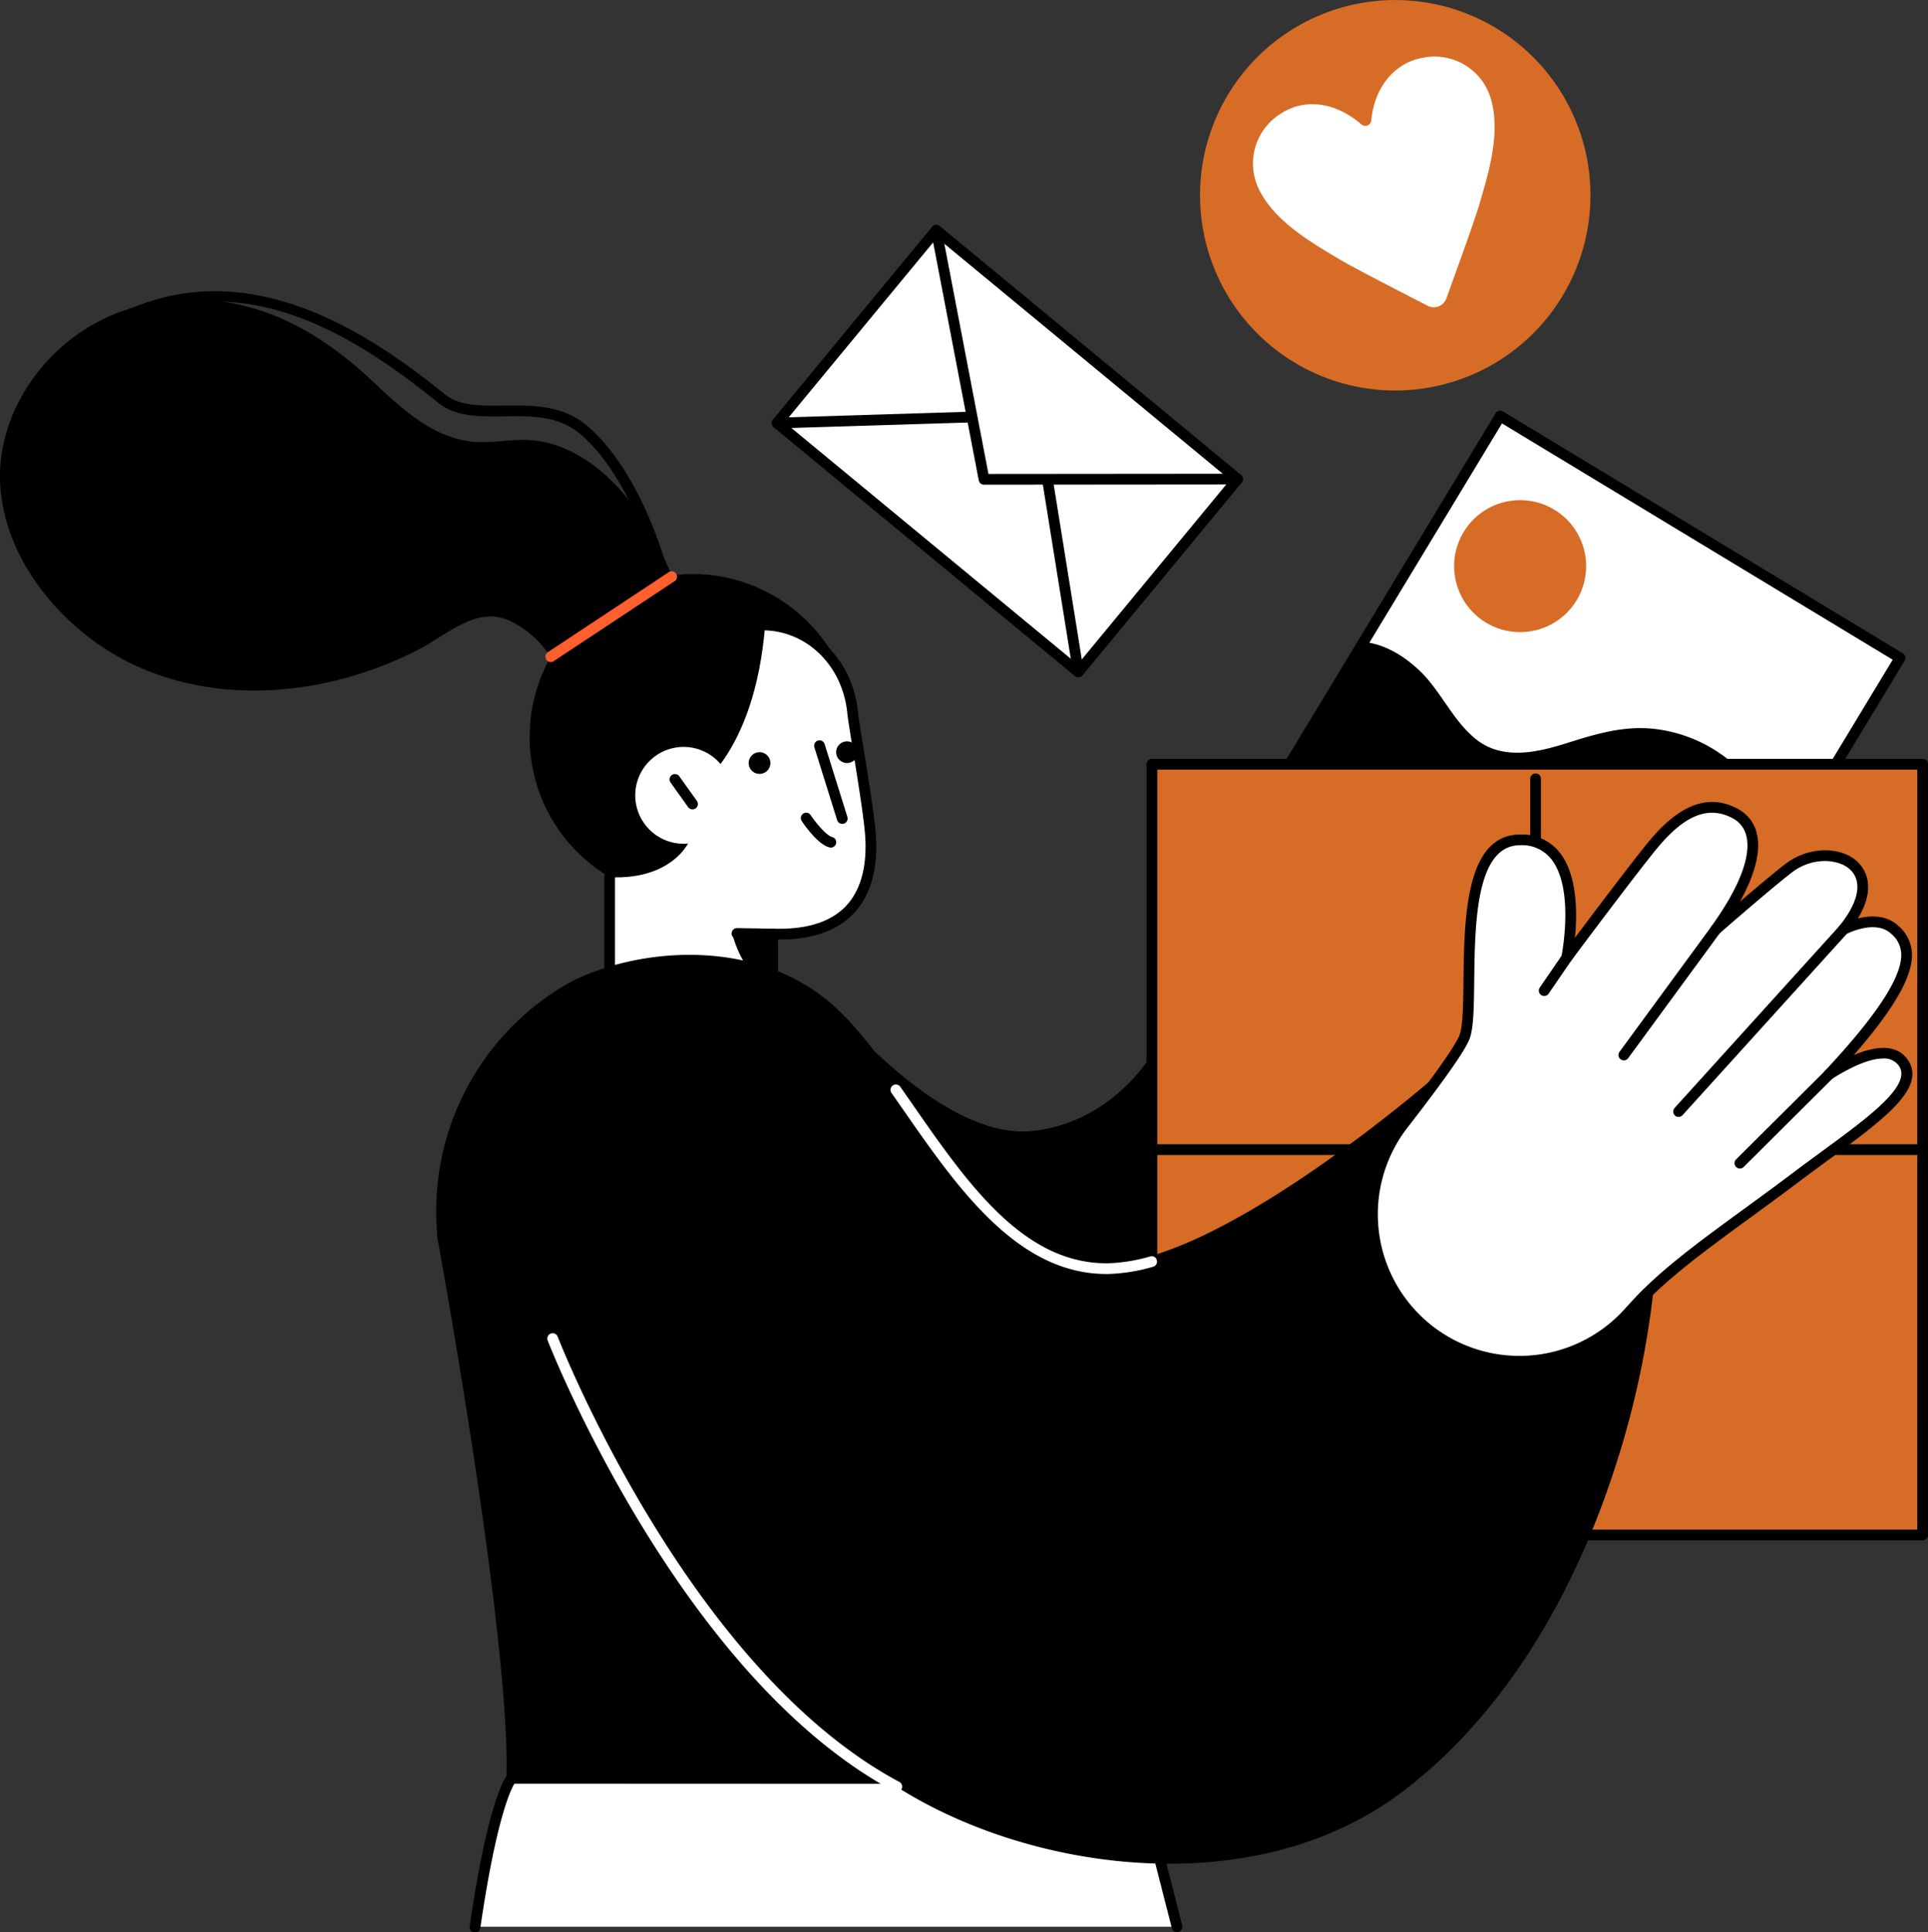 <svg xmlns="http://www.w3.org/2000/svg" width="502.002" height="503.041" viewBox="0 0 502.002 503.041">
  <rect x="0" y="0" width="502.002" height="503.041" fill="#333333" stroke="none"/>
  <g id="illus3" transform="translate(0 0.001)">
    <ellipse id="Ellipse_16" data-name="Ellipse 16" cx="42.412" cy="42.412" rx="42.412" ry="42.412" transform="translate(145.26 240.537) rotate(-99.239)"/>
    <path id="Tracé_418" data-name="Tracé 418" d="M2800.357,325.106l163.352.006,9.882,38.68h-182.77C2795.782,329.779,2800.357,325.106,2800.357,325.106Z" transform="translate(-2667.124 137.85)" fill="#fff"/>
    <path id="Tracé_419" data-name="Tracé 419" d="M2903.314,227.639s-9.982,23.677-35.392,26.7-55.074-34.538-55.074-34.538l-23.578,79.865,118.8,26.025Z" transform="translate(-2598.629 41.48)"/>
    <path id="Tracé_420" data-name="Tracé 420" d="M2908.735,327.754a1.395,1.395,0,0,0,1.395-1.465l-4.751-98.051a1.4,1.4,0,0,0-2.684-.475c-.1.23-10,22.97-34.27,25.856-24.328,2.894-53.52-33.649-53.813-34.017a1.4,1.4,0,0,0-2.436.469L2788.6,299.939a1.4,1.4,0,0,0,1.042,1.76l118.8,26.023A1.324,1.324,0,0,0,2908.735,327.754Zm-5.906-94.376,4.422,91.224L2791.7,299.289l22.407-75.9c6.429,7.6,29.683,33.186,51.5,33.189a26.589,26.589,0,0,0,3.148-.186C2887.7,254.14,2898.4,240.6,2902.829,233.378Z" transform="translate(-2599.297 40.813)"/>
    <g id="Groupe_105" data-name="Groupe 105" transform="translate(326.24 106.926)">
      <rect id="Rectangle_21" data-name="Rectangle 21" width="121.678" height="121.678" transform="translate(105.514 168.485) rotate(-148.834)" fill="#fff"/>
      <path id="Tracé_421" data-name="Tracé 421" d="M2737.684,159.656a17.183,17.183,0,1,0,23.6-5.811A17.185,17.185,0,0,0,2737.684,159.656Z" transform="translate(-2682.825 -128.075)" fill="#d66c25"/>
      <path id="Tracé_422" data-name="Tracé 422" d="M2736.477,170.632c5.518.6,10.488,3.618,14.517,7.442,5.7,5.4,8.8,13.337,15.021,18.117,6.854,5.267,15.781,3.2,23.334.812,7.927-2.5,15.44-4.786,23.834-3.587a37.77,37.77,0,0,1,19.058,8.528,35.63,35.63,0,0,1,12.23,25.251l-31.288,51.73-104.117-62.972Z" transform="translate(-2707.668 -110.441)"/>
      <path id="Tracé_423" data-name="Tracé 423" d="M2797.307,309.086a1.4,1.4,0,0,0,1.195-.674l62.972-104.117a1.4,1.4,0,0,0-.473-1.919L2756.886,139.4a1.4,1.4,0,0,0-1.919.473L2692,243.994a1.394,1.394,0,0,0,.471,1.917l104.117,62.974A1.405,1.405,0,0,0,2797.307,309.086Zm61.053-105.042-61.526,101.726-101.727-61.528,61.528-101.725Z" transform="translate(-2691.792 -139.203)"/>
    </g>
    <g id="Groupe_110" data-name="Groupe 110" transform="translate(200.912 58.525)">
      <rect id="Rectangle_22" data-name="Rectangle 22" width="101.777" height="65.13" transform="matrix(-0.771, -0.637, 0.637, -0.771, 79.871, 116.426)" fill="#fff"/>
      <path id="Tracé_426" data-name="Tracé 426" d="M2861.719,231.752a1.4,1.4,0,0,0,1.078-.508l41.474-50.217a1.4,1.4,0,0,0-.188-1.967l-78.475-64.81a1.395,1.395,0,0,0-1.966.188l-41.474,50.217a1.4,1.4,0,0,0,.188,1.967l78.475,64.81A1.387,1.387,0,0,0,2861.719,231.752Zm39.507-51.427-39.693,48.064-76.32-63.031,39.695-48.064Z" transform="translate(-2781.848 -113.929)"/>
      <g id="Groupe_108" data-name="Groupe 108" transform="translate(41.473)">
        <path id="Tracé_427" data-name="Tracé 427" d="M2795.673,181.592l66.048-.056a1.4,1.4,0,0,0,0-2.794l-64.891.056-12.211-63.732a1.4,1.4,0,0,0-2.745.527l12.429,64.866A1.4,1.4,0,0,0,2795.673,181.592Z" transform="translate(-2781.848 -113.93)"/>
      </g>
      <g id="Groupe_109" data-name="Groupe 109" transform="translate(0 48.665)">
        <path id="Tracé_428" data-name="Tracé 428" d="M2819.641,143.689c.044,0,50.286-1.553,50.286-1.553a1.4,1.4,0,0,0-.087-2.794L2819.6,140.9a1.4,1.4,0,0,0,.042,2.792Z" transform="translate(-2818.245 -139.341)"/>
        <path id="Tracé_429" data-name="Tracé 429" d="M2812.834,200.395a1.44,1.44,0,0,0,1.383-1.618l-7.936-49.4a1.4,1.4,0,0,0-2.76.442l7.936,49.4A1.4,1.4,0,0,0,2812.834,200.395Z" transform="translate(-2732.967 -131.237)"/>
      </g>
    </g>
    <g id="Groupe_111" data-name="Groupe 111" transform="translate(298.535 197.573)">
      <rect id="Rectangle_23" data-name="Rectangle 23" width="200.67" height="200.67" transform="translate(1.398 1.398)" fill="#d66c25"/>
      <path id="Tracé_430" data-name="Tracé 430" d="M2690.121,390h200.67a1.4,1.4,0,0,0,1.4-1.4V187.933a1.4,1.4,0,0,0-1.4-1.4h-200.67a1.4,1.4,0,0,0-1.4,1.4V388.6A1.4,1.4,0,0,0,2690.121,390Zm199.274-2.794H2691.517V189.329H2889.4Z" transform="translate(-2688.723 -186.535)"/>
      <path id="Tracé_431" data-name="Tracé 431" d="M2742.742,388.225a1.4,1.4,0,0,0,1.4-1.4V189.87a1.4,1.4,0,0,0-2.794,0V386.829A1.4,1.4,0,0,0,2742.742,388.225Z" transform="translate(-2641.448 -184.761)"/>
      <path id="Tracé_432" data-name="Tracé 432" d="M2690.121,241.72h200.67a1.4,1.4,0,1,0,0-2.794h-200.67a1.4,1.4,0,1,0,0,2.794Z" transform="translate(-2688.723 -138.59)"/>
    </g>
    <path id="Tracé_433" data-name="Tracé 433" d="M2872.951,168.342c11.171.358,21.477,9.334,22.777,22.884.3,3.124,3.935,23.4,4.6,31.274,1,11.885-2.3,27.115-25.438,26.295v20.222l-42.448-4.5V233.982c16.983.9,25.628-10.418,21.6-22.269C2854.038,211.712,2870.211,202.736,2872.951,168.342Z" transform="translate(-2673.726 -5.611)" fill="#fff"/>
    <path id="Tracé_434" data-name="Tracé 434" d="M2875.561,271.082a1.4,1.4,0,0,0,1.4-1.4v-18.8c8.72.084,15.355-2.21,19.7-6.766,4.516-4.742,6.5-12.029,5.737-21.072-.423-5.037-2.053-15.109-3.244-22.465-.67-4.144-1.25-7.724-1.356-8.825-1.3-13.586-11.449-23.74-24.123-24.148a1.4,1.4,0,1,0-.09,2.792c11.251.362,20.264,9.455,21.432,21.622.115,1.191.672,4.64,1.379,9.005,1.183,7.31,2.8,17.322,3.219,22.254.483,5.734.011,13.67-4.979,18.91-4,4.2-10.4,6.172-19.017,5.87a1.4,1.4,0,0,0-1.448,1.4v18.669l-39.652-4.206V234.649a1.4,1.4,0,1,0-2.794,0v30.535a1.4,1.4,0,0,0,1.25,1.388l42.447,4.5C2875.461,271.079,2875.51,271.082,2875.561,271.082Z" transform="translate(-2674.396 -6.278)"/>
    <path id="Tracé_435" data-name="Tracé 435" d="M2855.83,212.49a1.4,1.4,0,0,0,.023-2.794l-9.356-.155a1.4,1.4,0,0,0-.046,2.794l9.355.155Z" transform="translate(-2654.666 32.092)"/>
    <path id="Tracé_436" data-name="Tracé 436" d="M2974.258,365.858a1.423,1.423,0,0,0,.346-.044,1.4,1.4,0,0,0,1.008-1.7l-9.88-38.682a1.4,1.4,0,0,0-1.354-1.049l-163.352-.008a1.393,1.393,0,0,0-1,.419c-.5.513-5.035,5.968-9.92,39.463a1.4,1.4,0,1,0,2.766.4c4.058-27.829,7.789-35.691,8.875-37.491l161.544.008,9.614,37.627A1.4,1.4,0,0,0,2974.258,365.858Z" transform="translate(-2667.792 137.182)"/>
    <path id="Tracé_437" data-name="Tracé 437" d="M2826.063,225.164c22.319,17.876,39.549,69.4,74.248,69.01,30.125-.345,84.517-47.574,84.517-47.574l56.066,53.781s-7.291,84.58-63.989,128.309c-38.644,29.805-97.9,21.017-132.482-1.842l-99.346-.008c1.273-36.332-18-141-18-141l-.167-3.039a67.35,67.35,0,0,1,31.656-60.563C2773.584,212.942,2805.194,208.451,2826.063,225.164Z" transform="translate(-2611.844 36.117)"/>
    <path id="Tracé_438" data-name="Tracé 438" d="M2916.956,449.807c18.041,0,41.359-3.805,61.472-19.316,29.566-22.8,45.537-56.753,53.728-81.217a233.044,233.044,0,0,0,10.8-48.08,1.4,1.4,0,0,0-.426-1.128l-56.065-53.781a1.4,1.4,0,0,0-1.885-.046c-.54.469-54.348,46.9-83.615,47.231-21.93.245-36.566-20.823-50.736-41.206-7.569-10.884-14.718-21.164-22.624-27.5-22.007-17.623-54.244-12.222-69.1-3.022a68.316,68.316,0,0,0-32.314,61.825l.165,3.041c.214,1.222,19.253,105.109,18,140.872a1.4,1.4,0,0,0,1.4,1.446l98.927.01c18.083,11.847,41.768,19.376,65.057,20.666C2912.021,449.733,2914.438,449.807,2916.956,449.807Zm123.149-148.2c-.851,7.975-10.457,85.846-63.386,126.665-36.974,28.518-95.567,21.429-130.857-1.9a1.392,1.392,0,0,0-.77-.232l-97.911-.01c.722-36.847-17.4-136.243-18.044-139.765l-.161-2.951a65.535,65.535,0,0,1,30.994-59.3c14.745-9.128,45.845-13.224,65.888,2.827,7.59,6.081,14.626,16.2,22.076,26.913,13.825,19.883,29.485,42.405,52.653,42.405.136,0,.272,0,.41,0,28.428-.326,76.768-40.542,84.448-47.086Z" transform="translate(-2612.512 35.422)"/>
    <path id="Tracé_439" data-name="Tracé 439" d="M2849.665,280.108c.136,0,.272,0,.41,0a46.314,46.314,0,0,0,11.83-1.909,1.4,1.4,0,0,0-.758-2.691,43.531,43.531,0,0,1-11.1,1.806c-21.93.245-36.566-20.823-50.736-41.2q-1.641-2.361-3.264-4.677a1.4,1.4,0,1,0-2.287,1.607q1.62,2.307,3.256,4.665C2810.838,257.586,2826.5,280.108,2849.665,280.108Z" transform="translate(-2561.591 51.581)" fill="#fff"/>
    <g id="Groupe_112" data-name="Groupe 112" transform="translate(312.442 -0.001)">
      <path id="Tracé_440" data-name="Tracé 440" d="M2738.189,152.927a50.83,50.83,0,1,0,28.547-65.973A50.832,50.832,0,0,0,2738.189,152.927Z" transform="translate(-2734.605 -83.371)" fill="#d66c25"/>
      <path id="Tracé_441" data-name="Tracé 441" d="M2809.738,102.624c2.327,8.735-.8,18.908-3.363,27.567-1.044,3.522-6.006,17.259-8.421,23.9a3.48,3.48,0,0,1-4.769,1.871c-6.287-3.225-19.272-9.919-22.432-11.788-7.771-4.6-16.983-9.932-21.221-17.916a15.264,15.264,0,0,1,5.3-20.337c5.675-3.765,13.644-3.574,21.1,2.823a1.542,1.542,0,0,0,2.486-1c.956-9.683,6.891-15.329,13.607-16.428A15.261,15.261,0,0,1,2809.738,102.624Z" transform="translate(-2733.831 -76.309)" fill="#fff"/>
    </g>
    <path id="Tracé_442" data-name="Tracé 442" d="M2875.348,136.3c11.077-9.7,25.776-13.588,40.292-11.826,16.125,1.957,29.145,10.179,40.725,21.118,7.642,7.216,16.338,15.34,27.5,15.656,5.1.146,9.924-1.09,15.076-.364,16.262,2.3,29.455,19.217,35.833,37.225l-29.194,23.75c-4.347-7.295-7.663-11.14-13.561-14.017-8.574-4.177-16.49,3.539-23.708,7.295-27.049,14.071-62.265,15.972-87.052-3.865-11.941-9.557-21.369-23.753-22.083-39.381C2858.552,158.276,2865.23,145.155,2875.348,136.3Z" transform="translate(-2859.135 -46.135)"/>
    <path id="Tracé_443" data-name="Tracé 443" d="M2860.165,184.683a1.389,1.389,0,0,0,.769-.232l31.551-20.873a1.4,1.4,0,0,0-1.542-2.331l-31.552,20.873a1.4,1.4,0,0,0,.773,2.562Z" transform="translate(-2716.763 -12.315)" fill="#fd5f2f"/>
    <path id="Tracé_444" data-name="Tracé 444" d="M2842.9,205.732a1.372,1.372,0,0,0,.416-.063,1.4,1.4,0,0,0,.917-1.75l-5.9-18.879a1.4,1.4,0,1,0-2.668.833l5.9,18.879A1.4,1.4,0,0,0,2842.9,205.732Z" transform="translate(-2623.598 8.77)"/>
    <g id="Groupe_113" data-name="Groupe 113" transform="translate(165.401 194.475)">
      <path id="Tracé_445" data-name="Tracé 445" d="M2851.325,197.513a12.6,12.6,0,1,0,12.6-12.6A12.6,12.6,0,0,0,2851.325,197.513Z" transform="translate(-2851.325 -184.917)" fill="#fff"/>
      <path id="Tracé_446" data-name="Tracé 446" d="M2861.976,197.823a1.4,1.4,0,0,0,1.136-2.208l-4.612-6.458a1.4,1.4,0,0,0-2.275,1.626l4.611,6.456A1.4,1.4,0,0,0,2861.976,197.823Z" transform="translate(-2847.063 -181.571)"/>
    </g>
    <path id="Tracé_447" data-name="Tracé 447" d="M2919.23,384.115a1.4,1.4,0,0,0,.659-2.629c-55.235-29.512-88.669-115.157-89-116.019a1.4,1.4,0,0,0-2.608,1c.335.871,34.133,87.476,90.293,117.482A1.376,1.376,0,0,0,2919.23,384.115Z" transform="translate(-2685.719 82.451)" fill="#fff"/>
    <path id="Tracé_448" data-name="Tracé 448" d="M2846.105,188.457a2.826,2.826,0,1,0,2.825-2.827A2.826,2.826,0,0,0,2846.105,188.457Z" transform="translate(-2651.166 10.21)"/>
    <ellipse id="Ellipse_17" data-name="Ellipse 17" cx="2.826" cy="2.826" rx="2.826" ry="2.826" transform="translate(217.707 193.015)"/>
    <path id="Tracé_449" data-name="Tracé 449" d="M2844.93,202.9a1.4,1.4,0,0,0,.311-2.758c-1.416-.326-4.143-3.551-5.539-5.631a1.4,1.4,0,1,0-2.319,1.559c.68,1.015,4.232,6.107,7.233,6.795A1.487,1.487,0,0,0,2844.93,202.9Z" transform="translate(-2628.576 17.775)"/>
    <path id="Tracé_450" data-name="Tracé 450" d="M2845.806,210.271s3.024,12.69,10.522,12.669V210.424Z" transform="translate(-2655.165 32.76)"/>
    <path id="Tracé_451" data-name="Tracé 451" d="M3000.24,195.844a1.363,1.363,0,0,0,.368-.05,1.4,1.4,0,0,0,.98-1.716c-.274-1.007-6.887-24.793-20.715-36.265-6.366-5.282-14.38-5.179-21.447-5.087-5.95.077-11.573.149-15.348-2.909-20.163-16.328-50.7-36.359-82.956-21.842a1.4,1.4,0,1,0,1.147,2.547c30.506-13.726,58.8,4.261,80.051,21.467,4.558,3.692,10.669,3.612,17.142,3.532,6.908-.092,14.054-.182,19.628,4.441,13.155,10.914,19.737,34.614,19.8,34.852A1.4,1.4,0,0,0,3000.24,195.844Z" transform="translate(-2828.229 -47.138)"/>
    <path id="Tracé_452" data-name="Tracé 452" d="M2715.5,253.1c3.5-8.388-3.911-51.487,14.538-51.513s12.123,30.7,12.123,30.7,17.406-23.338,22.723-29.7c7.511-8.98,14.36-11.409,21.024-7.927s7.325,13.222-4.976,30.338c0,0,13.806-12.054,19.1-16.1,10.334-7.887,27.892-.785,14.168,16.037,0,0,8.423-4.548,13.374.059s6.881,12-17.208,37.749c3.3-2.181,15.149-9.369,19.45-3.124,5.02,7.287-11.428,17.328-27.643,29.57-17.364,13.109-32.219,22.7-42,33.44-.705.774-1.454,1.588-2.237,2.434a38.263,38.263,0,0,1-58.276-49.491C2707.188,265.883,2714.049,256.579,2715.5,253.1Z" transform="translate(-2334.233 17.081)" fill="#fff"/>
    <path id="Tracé_453" data-name="Tracé 453" d="M2730.5,339.5a39.49,39.49,0,0,0,29.082-12.807c.785-.848,1.536-1.664,2.245-2.442,7.166-7.864,17.24-15.218,28.907-23.732,4.139-3.022,8.419-6.146,12.906-9.532,2.5-1.886,5.006-3.725,7.435-5.5,14.264-10.445,25.531-18.7,20.517-25.975-3.082-4.474-9.061-3.329-14.071-1.21,10.524-12.05,15.375-20.544,15.168-26.454a10.025,10.025,0,0,0-3.538-7.193c-3.16-2.94-7.386-2.721-10.548-1.93,4.882-8.053,1.9-12.7.2-14.463-4.313-4.455-13.01-4.355-18.995.211-2.758,2.1-7.722,6.293-11.91,9.878,3.959-7.155,5.476-13.174,4.409-17.673a9.781,9.781,0,0,0-5.131-6.575c-7.413-3.872-14.852-1.166-22.742,8.27-3.922,4.688-14.182,18.293-19.5,25.379.617-6.3.7-16.48-4.092-22.346a12.459,12.459,0,0,0-10.162-4.537c-14.317.021-14.576,22.009-14.766,38.063-.073,6.194-.142,12.042-1.086,14.31-.821,1.975-4.206,7.421-15.654,22.158a39.76,39.76,0,0,0,31.324,64.1Zm94.641-80.308a4.71,4.71,0,0,1,4.148,1.9c3.474,5.043-7.862,13.347-19.866,22.137-2.436,1.783-4.954,3.627-7.467,5.525-4.47,3.373-8.741,6.49-12.87,9.5-11.788,8.6-21.969,16.035-29.327,24.108-.7.772-1.45,1.584-2.229,2.428a36.866,36.866,0,0,1-56.148-47.685c9.344-12.029,14.736-19.7,16.027-22.8,1.153-2.767,1.218-8.321,1.3-15.352.176-14.892.416-35.285,11.949-35.3a9.687,9.687,0,0,1,8.021,3.51c6.3,7.722,2.77,25.334,2.731,25.51a1.4,1.4,0,0,0,2.49,1.118c.175-.234,17.445-23.382,22.676-29.637,7.017-8.39,13.151-10.8,19.3-7.584a6.958,6.958,0,0,1,3.706,4.742c.879,3.7,0,10.784-9.17,23.541a1.4,1.4,0,0,0,2.053,1.867c.138-.121,13.833-12.069,19.035-16.037,5.341-4.077,12.345-3.53,15.289-.488,3.037,3.135,1.924,8.432-3.051,14.532a1.4,1.4,0,0,0,1.744,2.112c.075-.04,7.609-4.01,11.761-.149a7.106,7.106,0,0,1,2.649,5.246c.208,5.985-6.311,15.97-19.925,30.529a1.4,1.4,0,0,0,1.791,2.118C2813.457,263.473,2820.25,259.195,2825.143,259.195Z" transform="translate(-2334.858 16.401)"/>
    <g id="Groupe_115" data-name="Groupe 115" transform="translate(400.67 240.623)">
      <g id="Groupe_114" data-name="Groupe 114" transform="translate(0)">
        <path id="Tracé_454" data-name="Tracé 454" d="M2737.5,225.542a1.4,1.4,0,0,0,1.155-.607l7.8-11.376a1.4,1.4,0,1,0-2.306-1.578l-7.8,11.374a1.4,1.4,0,0,0,1.151,2.187Z" transform="translate(-2736.104 -206.855)"/>
        <path id="Tracé_455" data-name="Tracé 455" d="M2700.9,259.191a1.394,1.394,0,0,0,1.036-.46l42.915-47.382a1.4,1.4,0,0,0-2.071-1.877l-42.914,47.382a1.4,1.4,0,0,0,1.034,2.336Z" transform="translate(-2664.513 -209.014)"/>
        <path id="Tracé_456" data-name="Tracé 456" d="M2702.9,254.556a1.389,1.389,0,0,0,.986-.408l23.114-23a1.4,1.4,0,1,0-1.97-1.98l-23.114,23a1.4,1.4,0,0,0,.984,2.388Z" transform="translate(-2650.545 -190.947)"/>
      </g>
    </g>
    <path id="Tracé_457" data-name="Tracé 457" d="M2718.27,244.438a1.4,1.4,0,0,0,1.127-.571l23.892-32.6a1.4,1.4,0,1,0-2.254-1.653l-23.892,32.6a1.4,1.4,0,0,0,1.126,2.223Z" transform="translate(-2295.466 31.637)"/>
  </g>
</svg>
